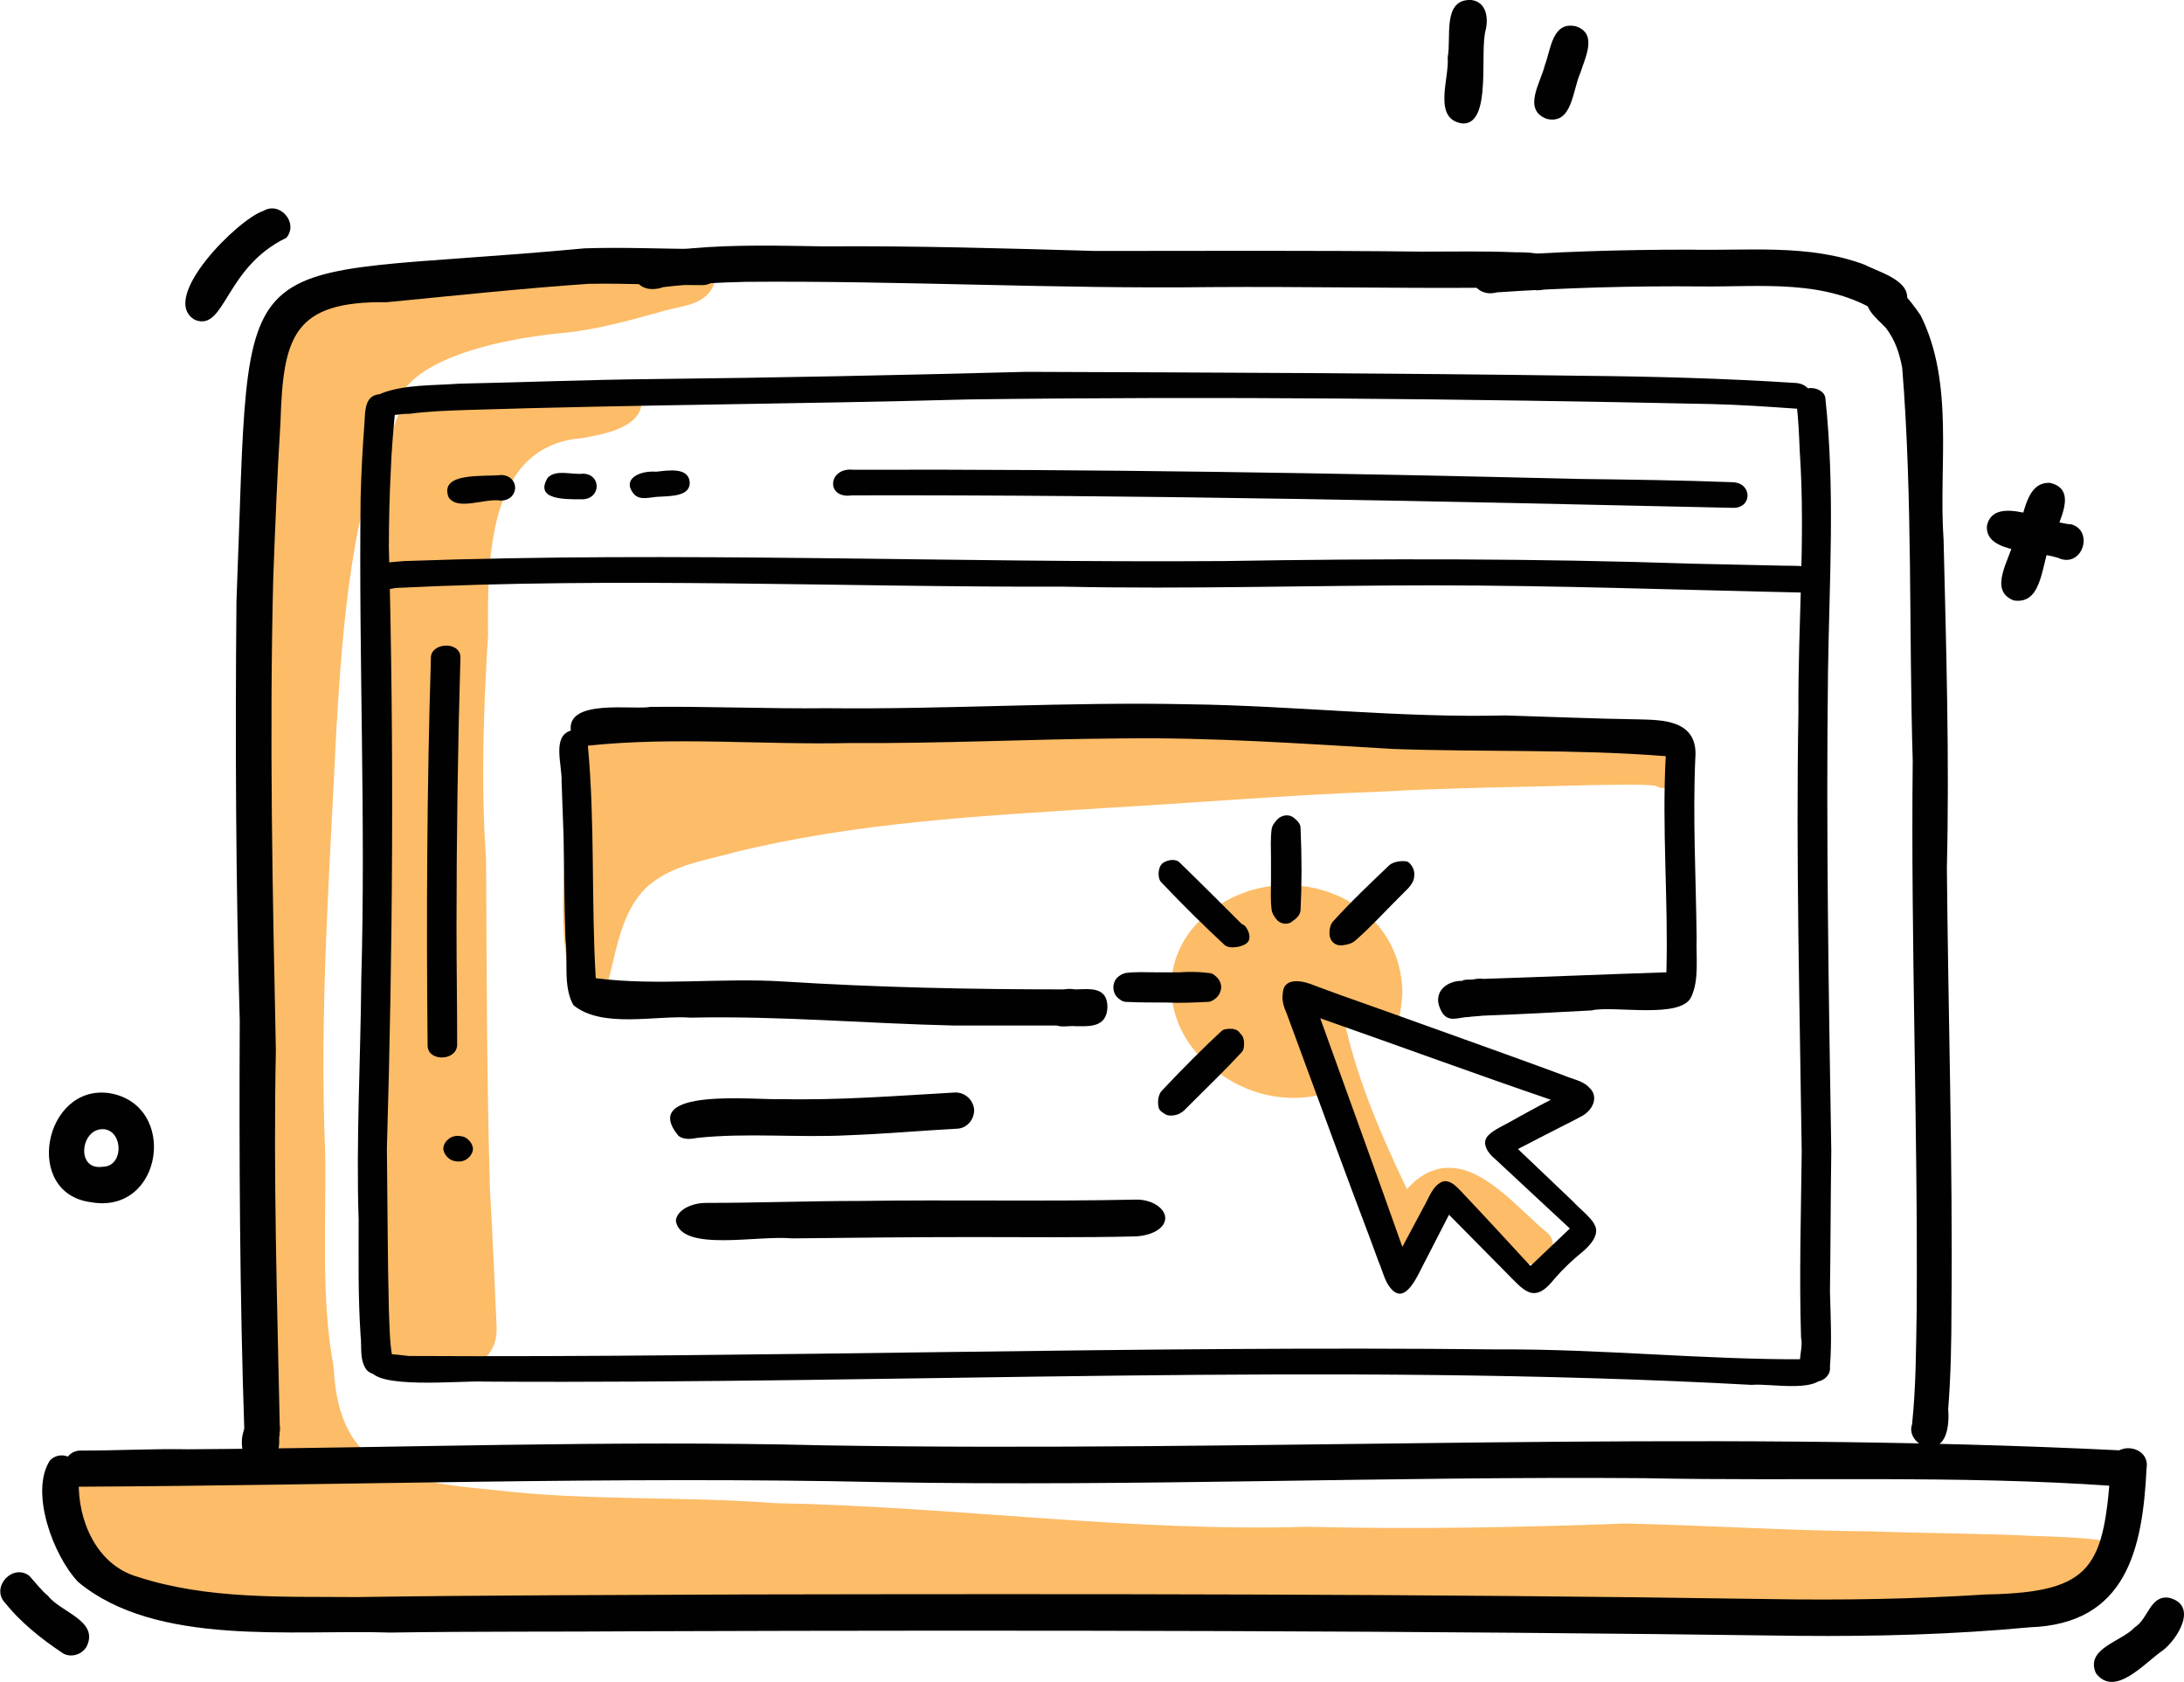 <?xml version="1.0" encoding="utf-8"?>
<!-- Generator: Adobe Illustrator 28.2.0, SVG Export Plug-In . SVG Version: 6.00 Build 0)  -->
<svg version="1.1" id="Layer_1" xmlns="http://www.w3.org/2000/svg" xmlns:xlink="http://www.w3.org/1999/xlink" x="0px" y="0px"
	 viewBox="0 0 332.5 256" style="enable-background:new 0 0 332.5 256;" xml:space="preserve">
<style type="text/css">
	.st0{fill:#FDBC68;}
	.st1{fill:#010101;}
	.st2{fill:#FDBC68;stroke:#FDBC68;stroke-miterlimit:10;}
</style>
<g>
	<path class="st2" d="M321.6,236.1c6.7,9.9-42.6,11-48,10.5c-20.2-0.1-40.9-2.1-60.9-2.5c-25.6-0.7-51.3-0.2-76.9-0.3
		c-28.5-0.8-57,2.7-85.5,1.7c-9.1-1.5-32.9,2.4-37.4-5.9c-2.3-3.4-5.7-11.4-2.9-14.8c3.1-3.2,8-1.2,11.9-1.3
		c3.2,0.1,6.4-0.2,9.6-0.5c2.3-0.3,4.6-0.3,6.8-1c-2.4-3.3,4.4-5.8,3.4-12.2c-2.6-1.5-0.9-8.4-1.4-11.2c0-8.2-0.2-16.4-0.6-24.6
		c0.3-10.9-1.3-21.6-1.2-32.4c0.5-16.5-0.6-33.1-1.3-49.6C36.7,77,36,51,52.5,44.3c6-1.5,12.4-0.7,18.6-1.2c8-1.2,16.1-2.1,24.1-3.2
		c2.7-0.1,8.4-2.4,10.4-0.2c1.7,0.1,3.3,1.8,2.5,3.7c-1.2,2.6-4.6,2.7-7,3.4c-5.1,1.4-10.2,2.9-15.6,3.4
		c-7.4,0.7-23.2,3.3-25.6,11.2c-6.9,15.6-8.2,33-9.2,49.8c-1,21.4-2.6,42.7-1.7,64.1c0.2,11-0.7,22,1.3,32.9
		c0.8,16.4,11.1,17.8,24.9,19.1c14.3,1.7,28.5,0.9,42.8,2c27,0.5,54,4.4,81,3.6c16.2,0.4,32.4,0.1,48.6-0.5
		c12.5,0.3,24.9,1.1,37.4,1.2c8.3,0.3,16.6,0.3,24.8,0.7c3.2,0.1,6.5,0.2,9.7,0.6C320.3,235.1,321.1,235.4,321.6,236.1z"/>
	<path class="st1" d="M37.2,217.9c-0.7-20.9-0.8-41.6-0.7-62.5c-0.6-21.3-0.7-42.6-0.5-63.9c2.3-57.2-2.4-48.5,53-53.7
		c6.1-0.2,12.1,0.1,18.2,0.1c1.5,0,2.7,1.4,2.6,2.9c-0.1,1.5-1.4,2.6-2.9,2.6c-5.7,0-11.6-0.3-17.3-0.2C79.5,43.9,69.2,45,58.9,46
		c-14.3-0.2-15.8,5.3-16.2,18.3c-0.5,7.9-0.8,15.8-1.1,23.7c-0.6,23.9-0.1,48,0.4,71.9c-0.4,19.2,0.2,38.4,0.6,57.5
		c0-0.1,0-0.2,0-0.4C43.1,220.3,38,221.2,37.2,217.9z"/>
	<path class="st1" d="M286.2,47.7c-8.2-5.3-18-4-27.2-4.1c-10.4-0.1-20.7,0.2-31.1,0.9c-4,1.1-5.7-4.5-1.6-5.4
		c10.3-0.8,20.6-1.1,30.9-1.1c8.9,0.2,18.2-0.9,26.7,2.3c2.5,1.3,7.9,2.6,6.1,6.4C289.2,48,287.5,48.5,286.2,47.7z"/>
	<path class="st1" d="M293,220.1c-1.4-0.4-2.4-1.9-1.9-3.3c0.6-5.7,0.6-11.4,0.7-17.2c0.2-27.9-0.9-55.9-0.6-83.8
		c-0.6-19.8,0-40.1-1.6-59.8c-0.4-2.2-1.1-4.3-2.5-6.1c-1.5-1.6-4.1-3.4-2.3-5.7c2.9-3,6,1.5,7.6,3.8c5.2,10.4,2.7,22.9,3.5,34.2
		c0.4,16.6,0.9,33.3,0.5,49.9c0.2,22.3,0.9,44.6,0.7,66.9c0,5.2-0.1,10.4-0.5,15.5C296.8,217,296.4,221,293,220.1z"/>
	<path class="st1" d="M12,226.3c-3.3-0.5-2.9-5.7,0.5-5.5c5.4,0,10.8-0.3,16.2-0.2c32.2-0.2,64.4-1.4,96.6-0.6
		c66,1.1,132.2-2.5,198.2,0.8c3.8,0.8,2.5,6.4-1.5,5.4c-23.9-1.7-47.8-0.7-71.7-1.2c-38.7-0.3-77.4,1.3-116.1,0.6
		C93.4,224.7,52.7,226.1,12,226.3z"/>
	<path class="st1" d="M39.6,223.2c-4,0-3.5-7.9,0.3-7.7c1.7,0,3,1.7,2.6,3.3C42.6,220.7,42.1,223.3,39.6,223.2z"/>
	<path class="st1" d="M274,249c-58.5-0.8-117-0.9-175.5-0.7c-13,0.1-26.1,0-39.1,0.2c-14.8-0.5-35.6,2.2-47.5-7.7
		c-3.8-4-7.4-13.7-4.3-18.5c2.1-2.1,5.6,0.5,4.4,3.1c-0.2,6,2.7,12.8,8.9,14.6c10.7,3.5,22.3,3,33.4,3.1c19.7-0.3,39.3-0.3,59-0.4
		c51.9-0.1,103.9-0.1,155.8,0.7c11.4,0.2,22.2,0,33.3-0.7c16.5-0.3,17.9-4.3,19-20c0.4-3.5,6-2.7,5.4,0.8
		c-0.6,12.4-3.1,23.7-17.8,24.2C297.3,248.8,285.7,249.1,274,249z"/>
	<path class="st1" d="M29.7,48.7c-5.7-3.2,6.6-15.4,10.4-16.6c2.5-1.5,5.4,1.8,3.5,4.1C34.2,40.7,34.3,50.5,29.7,48.7z"/>
	<path class="st1" d="M222.7,18.8c-4.7-0.6-2-6.9-2.3-10.1c0.6-2.9-0.9-8.9,3.6-8.7c2.3,0.3,2.6,2.7,2.2,4.5
		C225.2,7.9,227.2,18.9,222.7,18.8z"/>
	<path class="st1" d="M235.5,18.1c-3.8-1.4-0.9-5.6-0.3-8.2c0.9-2.3,1.1-6.7,4.7-5.9c3.4,1.1,1.4,4.8,0.7,7.1
		C239.4,13.7,239.4,19,235.5,18.1z"/>
	<path class="st1" d="M13.9,183c-10.5-1.3-7.2-18.1,2.8-16.6C27.2,168.2,24.8,184.9,13.9,183z M15.6,177.6c3.2,0,3.2-5.2,0.4-5.7
		C12.3,171.4,11.4,178.2,15.6,177.6z"/>
	<path class="st1" d="M313.8,85.1c-3.1-1.4-11.7-0.6-11.3-5.1c1.1-4.9,9.4-0.3,12.8-0.2C318.7,80.7,317.2,86.1,313.8,85.1z"/>
	<path class="st1" d="M306.6,91.4c-4-1.5-0.6-6.3,0-9.1c1.6-2.7,1.4-9,5.5-8.8c4.4,1,1.2,6.1,0.4,8.6
		C310.7,85,311.3,92.1,306.6,91.4z"/>
	<path class="st1" d="M9.5,251.6c-3.3-2.2-6.4-4.7-8.8-7.7c-2.1-2.4,1.3-6,3.8-4c0.9,1,1.9,2.3,2.8,3c1.9,2.5,7.8,3.8,5.9,7.7
		C12.5,251.9,10.7,252.4,9.5,251.6z"/>
	<path class="st1" d="M319.1,254.7c-1.7-3.8,3.9-4.8,5.9-7c2.1-1.3,2.3-4.9,5.2-4.5c4.5,1.1,1.4,6.2-0.9,8
		C326.6,253,322,258.5,319.1,254.7z"/>
	<path class="st0" d="M95.1,58.8c1.5,0.2,2.6,1.6,2.5,3.1c-0.7,3.4-6.2,4.3-9.1,4.8c-14.3,1.2-14.3,18.5-14.2,30
		c-0.7,11.4-1.1,22.7-0.3,34.1c0.1,16.8,0.1,33.6,0.6,50.4c0.4,6.9,0.7,13.8,1,20.7c0.4,7.2-8.5,7.7-13.5,7.4
		c-5.5-0.2-4.6-6.9-4.6-11c-0.1-4.5-0.3-9-0.4-13.5c-0.6-22.2-0.6-44.7-0.2-67c1.2-14.8,0.4-29.7,2.2-44.4c0.7-3.5-0.1-7.7,1.9-10.8
		c2.3-2.9,22.2-5,23.3-1c2.3-0.6,4.7-0.6,6.9-1.4C92.5,59.7,93.6,58.6,95.1,58.8z"/>
	<path class="st1" d="M55.8,208.5c-1.1-1.5-0.7-3.5-0.9-5.2c-0.4-5.9-0.3-11.7-0.3-17.6c-0.4-12.2,0.3-24.3,0.4-36.5
		c0.7-24.5-0.4-48.9-0.1-73.4c0.1-3.9,0.3-7.7,0.6-11.6c0.1-1.7,0-4.3,2.7-4.2c1.2,0.1,2.1,1.1,2,2.1c-0.3,3.2-0.6,6.4-0.7,9.4
		c-0.2,3.9-0.3,7.9-0.3,11.8c0.8,30.5,0.6,61-0.3,91.5c0.1,8.2,0.1,16.4,0.3,24.5c0.1,2.4,0.1,4.8,0.5,7.1
		C60.5,208.5,57.3,210.2,55.8,208.5z"/>
	<path class="st1" d="M275.6,210.2c-2.9-1.1-0.9-4.5-1.4-6.6c-0.3-9.4,0-19,0.1-28.3c-0.3-22.3-0.9-44.6-0.5-66.9
		c-0.1-13.2,1.1-26.5,0.2-39.7c-0.1-2.4-0.2-5-0.5-7.3c-0.2-1,0.6-2.1,1.8-2.3c1.2-0.2,2.5,0.5,2.6,1.5c1.5,14,0.6,27.8,0.4,41.8
		c-0.3,24.3,0.1,48.6,0.5,72.8c-0.1,7.1-0.1,14.2-0.2,21.4c0.1,3.8,0.3,7.6,0,11.4C278.8,209.5,277.2,210.7,275.6,210.2z"/>
	<path class="st1" d="M57.9,62.6c-0.9-0.8-0.8-2,0.1-2.7c3.6-1.4,7.9-1.2,11.9-1.5c9.8-0.2,19.5-0.6,29.3-0.7c19-0.2,38-0.6,57-1.1
		c28.3,0.1,56.6,0.2,84.8,0.6c10.8,0.1,21.7,0.4,32.5,1.1c1.2,0.1,2.2,0.9,2.2,2c0,1-1.1,2-2.3,1.9c-4.3-0.3-8.6-0.6-12.9-0.7
		c-37.7-0.8-75.4-1.2-113.1-0.7c-25.3,0.7-50.9,0.8-76.2,1.6c-3,0.1-6,0.2-9,0.6C60.7,62.9,59.1,63.7,57.9,62.6z"/>
	<path class="st1" d="M266.7,210.8c-64.2-3.5-128.6-0.1-192.9-0.5c-3.5-0.2-17.3,1.3-17.5-2.1c0-2.9,3.7-2,5.9-1.8
		c55.2,0.3,110.5-1.6,165.8-1c15.7-0.1,31.4,1.6,47.2,1.5c1.2-0.1,2.3,0.7,2.5,1.7C277.9,212.3,269.4,210.5,266.7,210.8z"/>
	<path class="st1" d="M274.6,90.2c-18.8-0.4-37.7-1.1-56.5-1.1c-18.7,0-37.4,0.6-56.1,0.2c-33.9,0.1-67.9-1.5-101.8,0.2
		c-1.6,0.3-3.7,0.9-4.5-0.9c-0.9-3,3.7-3,5.9-3.2c41.6-1.5,83.2,0.3,124.8,0c23.8-0.4,47.5-0.4,71.3,0.4c4.5,0.1,9.1,0.2,13.6,0.3
		c2.1,0.1,5.4-0.4,5.5,2.1C276.9,89.3,275.8,90.2,274.6,90.2z"/>
	<path class="st1" d="M68.3,75.7c-1.5-3.9,5.4-3.1,8-3.4c2.9,0.1,2.8,3.9-0.1,3.9C73.8,75.8,69.7,77.8,68.3,75.7z"/>
	<path class="st1" d="M88.6,76c-2.6,0-7.3,0.1-5.2-3.3c1.3-1.3,3.6-0.4,5.4-0.6C91.6,72.2,91.5,76,88.6,76z"/>
	<path class="st1" d="M96.5,75.2c-1.9-2.3,0.9-3.6,3.4-3.4c1.9-0.2,4.8-0.7,5.1,1.5c0.2,2.2-2.7,2.2-4.5,2.3
		C99.1,75.6,97.5,76.3,96.5,75.2z"/>
	<path class="st1" d="M263.8,77.3c-44.7-1-89.4-2-134.1-1.9c-4,0.6-3.7-4.3,0.2-3.9c36.8-0.1,73.6,0.5,110.4,1.4
		c7.9,0.1,15.7,0.2,23.5,0.5C266.8,73.5,266.8,77.4,263.8,77.3z"/>
	<path class="st1" d="M65.1,159.2c-0.2-19.6-0.1-39.4,0.5-58.9c-0.2-2.5,4.4-2.8,4.5-0.3c-0.4,13.7-0.6,27.5-0.6,41.1
		c0,6,0.1,11.9,0.1,17.8C69.7,161.5,65.2,161.7,65.1,159.2z"/>
	<path class="st1" d="M68.3,176.3c-0.4-0.3-0.7-0.8-0.8-1.3c-0.1-1,0.9-2.1,2.1-2.1c0.6,0,1.2,0.1,1.6,0.5c0.4,0.3,0.7,0.8,0.8,1.3
		c0.1,1-0.9,2.1-2.1,2.1C69.3,176.8,68.8,176.7,68.3,176.3z"/>
	<path class="st1" d="M236.8,41.9c-0.3,1.6-1.9,2.6-3.4,2.2c-2.5-0.2-4.9-0.2-7.4-0.3c-13.9,0.1-27.7-0.2-41.6-0.1
		c-23.5,0.3-47.4-1-70.9-0.8c-4.2,0.1-8.3,0.3-12.5,0.8c-1.7,0.6-3.7,0.4-4.4-1.5c-1.1-4.8,5.7-4,8.7-4.4c6.7-0.6,13.5-0.4,20.2-0.3
		c13.8-0.1,27.5,0.3,41.3,0.7c16.6,0,33.2-0.1,49.8,0.1c4.7,0,9.4-0.1,14.1,0.1C233.2,38.4,237.2,38.4,236.8,41.9z"/>
	<path class="st0" d="M202.8,164.6c-1.1-2.2-2.1-4.8-3.6-6.2c-1.6-1.5-1.5-4.2,0-5.7c1.6-1.6,4.1-1.5,5.7,0c0.8,0.8,1.5,1.6,2.1,2.5
		c0.1,0,0.1,0,0.2,0h2.3c1.2,0,2.3,0.6,3,1.4c0.6-1.6,0.9-3.5,1-5.5c-0.2-15.2-18.8-21.3-29.8-11.9c-7.7,6.3-6.8,17.2,0.6,23.1
		c5.9,5.1,13.6,6,19.6,3.4C203.4,165.5,203,165.1,202.8,164.6z"/>
	<path class="st0" d="M235.4,187.5c-3.8-3.1-8.8-9.2-14-9.7c-3-0.3-5.3,1.1-7.2,3.2c-4-8.3-7.7-17-9.6-25.9
		c-0.8-3.8-6.6-2.2-5.8,1.6c2.4,11,7.5,21.8,12.5,31.9c1,2,4.2,2,5.2,0c0.5-1,0.9-2.3,1.8-3.1c1.8-1.6,4.2-0.5,6.1,0.6
		c2.4,1.5,4.6,3.8,6.9,5.6C234.1,194.1,238.4,189.9,235.4,187.5z"/>
	<g>
		<path class="st1" d="M183.9,152.5c0.3,0,0.6-0.1,1-0.4c0.6-0.4,0.9-1,1-1.6c0.1-0.6-0.2-1.3-0.6-1.7c-0.3-0.3-0.7-0.7-1.3-0.7
			c-1.5-0.2-3-0.2-4.5-0.1c-0.6,0-1.2,0-1.8,0c-0.1,0-0.1,0-0.2,0c-0.5,0-1.1,0-1.6,0c-1.5,0-3-0.1-4.5,0.1c-0.5,0.1-1,0.4-1.3,0.7
			c-0.8,0.8-0.8,2.2,0,3c0.3,0.3,0.8,0.7,1.3,0.7c2,0.1,4.1,0.1,6.2,0.1C179.7,152.7,181.8,152.6,183.9,152.5z"/>
		<path class="st1" d="M197,124.5c-0.7-0.6-1.8-0.5-2.5,0.2c-0.4,0.4-0.8,0.9-0.9,1.5c-0.2,1.5-0.1,3-0.1,4.4c0,0.6,0,1.2,0,1.7
			c0,0.6,0,1.1,0,1.7c0,1.5-0.1,3,0.1,4.5c0.1,0.6,0.4,1,0.7,1.4c0.3,0.4,0.7,0.6,1.2,0.7c0.1,0,0.2,0,0.2,0c0.4,0,0.8-0.1,1.1-0.4
			c0.6-0.4,1.1-0.9,1.2-1.6c0.2-4,0.2-8.1,0-12.6C198,125.4,197.5,124.9,197,124.5z"/>
		<path class="st1" d="M189,140.6c-3.1-3.1-6.3-6.3-9.5-9.4c-0.2-0.2-0.6-0.3-1-0.3c-0.6,0-1.4,0.3-1.7,0.7c-0.5,0.6-0.6,2.1,0,2.7
			c3.7,3.9,6.8,6.9,9.7,9.6c0.3,0.2,0.7,0.3,1.1,0.3c0.5,0,0.9-0.1,1-0.1c0.8-0.2,1.3-0.5,1.5-0.9c0,0,0,0,0,0
			c0.4-0.9-0.3-2-0.6-2.3L189,140.6z"/>
		<path class="st1" d="M187.4,156.6c-0.5,0-1.1,0-1.5,0.4c-2.7,2.5-5.6,5.4-9,9c-0.6,0.6-0.7,1.8-0.5,2.6c0.1,0.5,0.7,0.8,1,1
			c0.3,0.2,0.6,0.2,1,0.2c0.3,0,0.7-0.1,1-0.2c0.3-0.2,0.6-0.3,0.9-0.6l1.2-1.2c2.5-2.5,5.1-5,7.5-7.6c0.4-0.4,0.4-1,0.4-1.5
			c0-0.5-0.2-1.1-0.6-1.4C188.5,156.8,188,156.6,187.4,156.6z"/>
		<path class="st1" d="M215.1,132.1c-0.2-0.4-0.6-1-1.1-1c-0.9-0.1-2.1,0.1-2.7,0.8c-2.5,2.4-5.5,5.2-8.3,8.3
			c-0.5,0.5-0.6,1.3-0.6,1.9c0,0.5,0.2,1,0.5,1.3c0.3,0.3,0.7,0.5,1.2,0.5c0.1,0,0.1,0,0.2,0c0.7-0.1,1.4-0.2,2-0.7
			c2.3-2,4.4-4.3,6.5-6.4l1.4-1.4c0.4-0.4,0.7-0.8,0.9-1.2C215.4,133.5,215.4,132.7,215.1,132.1z"/>
	</g>
	<path class="st1" d="M242.7,186.3c-0.5-1-2.5-2.6-3.2-3.4l-8.4-8c1.7-0.9,6.6-3.4,6.6-3.4c0.8-0.4,2.4-1.2,3.1-1.6
		c1.7-0.9,2.7-3,1.1-4.4c-0.9-1-2.7-1.3-3.8-1.8c0,0-3.8-1.4-3.8-1.4c-4.9-1.8-17.8-6.4-22.8-8.2l-7.6-2.7c0,0-3.8-1.4-3.8-1.4
		c-1.6-0.7-4.7-1.4-4.8,1.2c-0.2,1.1,0.2,2.2,0.6,3.1l1.4,3.8c3.1,8.4,8,21.8,11.2,30.2c0,0,1.4,3.8,1.4,3.8
		c0.5,1.1,0.9,2.8,1.6,3.7c2.4,3.4,4.4-1.9,5.4-3.7l3.7-7.2c0,0,8.6,8.7,8.6,8.7c2.8,2.8,4.3,5.1,7.5,1c1.3-1.5,2.8-2.9,4.4-4.2
		C242,189.6,243.7,187.9,242.7,186.3z M233,192.7c-3.5-3.8-7-7.6-10.5-11.3c-0.7-0.7-1.5-1.7-2.7-1.6c-1.7,0.5-2.3,2.7-3.1,4l-3.2,6
		c-3.2-9.1-9.2-25.6-12.5-34.8c11.7,4.1,23.4,8.4,35.1,12.4c-1.8,0.9-6.1,3.3-6.1,3.3c-1,0.6-2.5,1.2-3.4,2.1c-1.2,1.2,0,2.8,1,3.6
		l11.4,10.6L233,192.7z"/>
	<path class="st2" d="M254.6,114.5c2,2,0,6.2-2.4,4.6c-3.2-0.3-6.5-0.1-9.7-0.1c-10.8,0.3-21.6,0.4-32.4,1c-14,0.5-28,1.7-42,2.5
		c-18.9,1.2-38.1,2.2-56.6,6.8c-4.3,1.2-8.9,1.8-12.7,4.8c-7.7,6.1-4.9,21.3-10.4,17.3c-3.7-5.1-2.1-29.4,0.5-35.5
		c2.3-8.1,12.7-5.6,18.1-6.3c6.2-0.3,12.3,0.6,18.4,1.1c14,0.9,28.1,0.4,42.1,1.2c20.8,0.5,41.7-1.4,62.5,1.1
		c6.1,0.6,12.3,0.6,18.5,0.5C250.6,113.7,252.9,113,254.6,114.5z"/>
	<path class="st1" d="M258.3,142.7c-0.1-9.1-0.6-18.2-0.2-27.3c0.5-5.9-5.2-5.8-8.5-5.9c-6.8-0.1-13.6-0.4-20.4-0.6
		c-16.1,0.4-32.2-1.5-48.3-1.7c-18.3-0.4-36.6,0.8-55,0.6c-9,0.1-17.9-0.3-26.9-0.2c-2.5,0.5-12.7-1.3-12.1,3.6
		c-2.9,0.9-1.3,5.2-1.4,7.8c0.1,2.9,0.2,5.4,0.3,8.3c0.1,5.3,0.1,10.5,0.3,15.8c0.4,3.2-0.4,7.1,1.2,9.9c4.4,3.6,12.6,1.5,17.9,1.9
		c13.4-0.3,26.7,0.9,40.1,1.2c5.2,0,10.4,0,15.6,0c0.9,0.3,1.9,0,2.9,0.1c1.9,0,4.7,0.3,4.8-2.9c0-3.3-3-2.7-4.9-2.7
		c-0.6-0.1-1.2-0.1-1.7,0c-14.2,0-28.5-0.3-42.7-1.2c-9.5-0.6-19.1,0.7-28.6-0.5c-0.7-11.7-0.1-23.6-1.2-35.4
		c13.1-1.4,26.6-0.1,39.9-0.4c13.7,0.1,27.4-0.6,41.1-0.7c13.9-0.2,27.8,0.8,41.6,1.6c13.8,0.5,27.7,0,41.5,1.1
		c-0.6,11,0.4,21.9,0.1,32.9c-9.3,0.3-18.6,0.7-27.9,1c-0.5-0.1-1.1,0-1.6,0.1c-0.5,0-1,0-1.5,0.1c0,0,0,0.1,0,0.1
		c-2.4-0.1-5,1.8-3.1,4.9c1,1.5,2.6,0.6,4,0.6c0.6-0.1,1.4-0.1,2.1-0.2c5.5-0.2,11.1-0.5,16.6-0.8c3.3-0.8,13.7,1.4,15.2-2.1
		C258.7,149.1,258.2,145.8,258.3,142.7z"/>
	<path class="st1" d="M85.5,115.2c0,0.1,0.1,0.1,0.1,0.2C85.6,115.4,85.5,115.3,85.5,115.2z"/>
	<path class="st1" d="M103.3,172.9c-6.2-7.5,12-5.4,15.6-5.6c8.8,0.2,17.6-0.5,26.4-1c1.5-0.1,2.8,1,3,2.5c0.1,1.5-1,2.9-2.5,3
		c-5.6,0.3-11.1,0.8-16.6,1c-7.7,0.4-15.5-0.4-23,0.4C105.1,173.4,104.1,173.5,103.3,172.9z"/>
	<path class="st1" d="M102.9,185.9c0-1.5,2.1-2.8,4.6-2.8c7.8,0,15.6-0.3,23.5-0.3c13.9-0.2,27.9,0.1,41.8-0.2
		c2.5-0.1,4.6,1.3,4.6,2.8c0,1.6-2.1,2.7-4.6,2.8c-8.3,0.2-16.5,0.1-24.8,0.1c-9.1,0-18.3,0.1-27.4,0.2
		C115.2,188,103.8,190.6,102.9,185.9z"/>
</g>
</svg>
